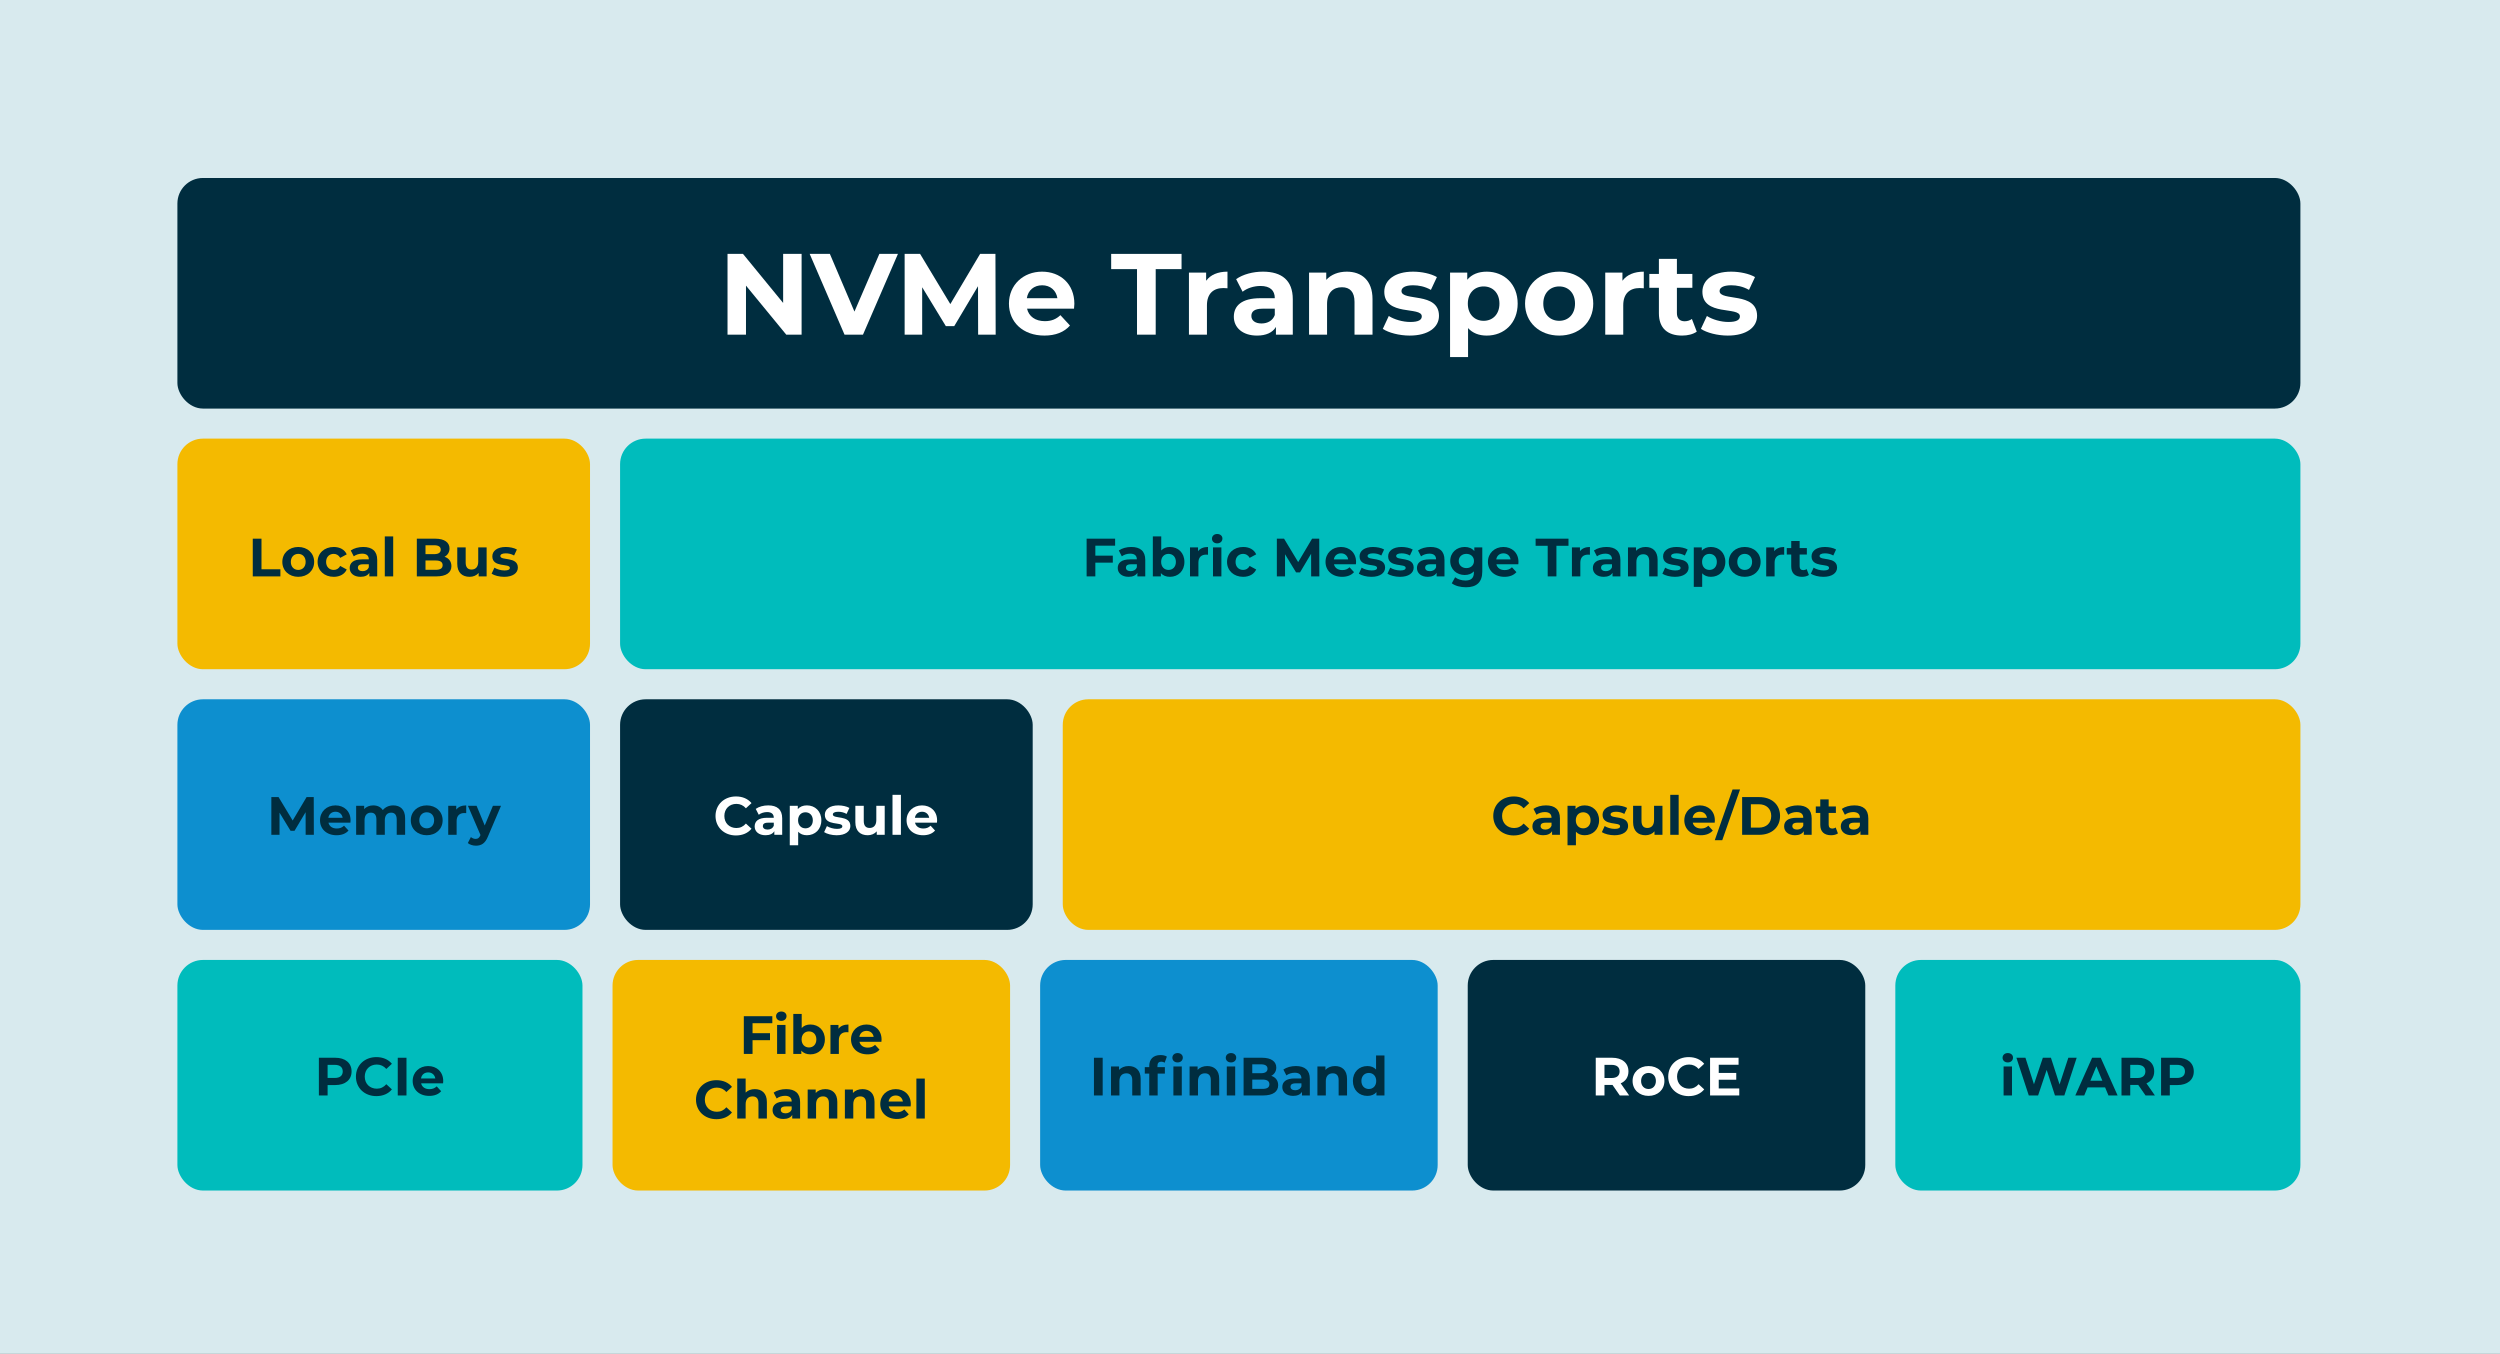 <?xml version="1.0" encoding="UTF-8"?> <svg xmlns="http://www.w3.org/2000/svg" id="Layer_2" data-name="Layer 2" width="650" height="352" viewBox="0 0 650 352"><rect x="0" y="0" width="650" height="352" fill="#333333" stroke="none"/><defs><style> .cls-1 { fill: #0d8fcf; } .cls-2 { fill: #d8eaee; } .cls-3 { fill: #fff; } .cls-4 { fill: #002d3f; } .cls-5 { fill: #f4ba00; } .cls-6 { fill: #00bcbc; } </style></defs><polygon class="cls-2" points="660 361.5 -10 362.5 -10 -9.5 660 -10.5 660 361.5"></polygon><rect class="cls-4" x="46.124" y="46.273" width="551.981" height="59.956" rx="6.644" ry="6.644"></rect><rect class="cls-5" x="46.124" y="114.044" width="107.281" height="59.956" rx="6.644" ry="6.644"></rect><rect class="cls-1" x="46.124" y="181.815" width="107.281" height="59.956" rx="6.644" ry="6.644"></rect><rect class="cls-4" x="161.221" y="181.815" width="107.281" height="59.956" rx="6.644" ry="6.644"></rect><rect class="cls-6" x="46.124" y="249.586" width="105.32" height="59.956" rx="6.644" ry="6.644"></rect><rect class="cls-5" x="159.26" y="249.586" width="103.36" height="59.956" rx="6.644" ry="6.644"></rect><rect class="cls-1" x="270.435" y="249.586" width="103.36" height="59.956" rx="6.644" ry="6.644"></rect><rect class="cls-4" x="381.61" y="249.586" width="103.36" height="59.956" rx="6.644" ry="6.644"></rect><rect class="cls-6" x="492.785" y="249.586" width="105.32" height="59.956" rx="6.644" ry="6.644"></rect><rect class="cls-5" x="276.317" y="181.815" width="321.789" height="59.956" rx="6.644" ry="6.644"></rect><rect class="cls-6" x="161.221" y="114.044" width="436.885" height="59.956" rx="6.644" ry="6.644"></rect><g><path class="cls-3" d="M208.416,66.013v20.999h-3.99l-10.47-12.749v12.749h-4.8v-20.999h4.02l10.44,12.749v-12.749h4.8Z"></path><path class="cls-3" d="M233.466,66.013l-9.09,20.999h-4.8l-9.06-20.999h5.25l6.39,14.999,6.479-14.999h4.83Z"></path><path class="cls-3" d="M254.315,87.012l-.03-12.6-6.18,10.38h-2.189l-6.15-10.109v12.329h-4.56v-20.999h4.02l7.86,13.05,7.739-13.05h3.99l.06,20.999h-4.56Z"></path><path class="cls-3" d="M279.245,80.262h-12.21c.45,2.01,2.16,3.24,4.62,3.24,1.71,0,2.94-.51,4.05-1.56l2.49,2.699c-1.5,1.71-3.749,2.61-6.66,2.61-5.58,0-9.21-3.51-9.21-8.31,0-4.83,3.69-8.31,8.61-8.31,4.74,0,8.399,3.18,8.399,8.369,0,.36-.06.87-.09,1.26ZM266.976,77.532h7.95c-.33-2.04-1.86-3.36-3.96-3.36-2.13,0-3.66,1.29-3.99,3.36Z"></path><path class="cls-3" d="M295.625,69.973h-6.72v-3.96h18.299v3.96h-6.72v17.039h-4.86v-17.039Z"></path><path class="cls-3" d="M319.145,70.633v4.319c-.39-.03-.69-.06-1.05-.06-2.58,0-4.29,1.409-4.29,4.499v7.62h-4.68v-16.14h4.47v2.13c1.14-1.56,3.06-2.369,5.55-2.369Z"></path><path class="cls-3" d="M336.125,77.802v9.21h-4.38v-2.01c-.87,1.47-2.55,2.25-4.92,2.25-3.78,0-6.03-2.101-6.03-4.89,0-2.851,2.01-4.83,6.93-4.83h3.72c0-2.01-1.2-3.18-3.72-3.18-1.71,0-3.481.569-4.65,1.5l-1.68-3.271c1.77-1.26,4.38-1.949,6.96-1.949,4.92,0,7.769,2.279,7.769,7.169ZM331.445,81.912v-1.65h-3.21c-2.189,0-2.88.81-2.88,1.891,0,1.17.99,1.949,2.64,1.949,1.56,0,2.91-.72,3.45-2.189Z"></path><path class="cls-3" d="M356.854,77.772v9.239h-4.68v-8.52c0-2.61-1.2-3.81-3.269-3.81-2.25,0-3.87,1.38-3.87,4.35v7.979h-4.68v-16.14h4.47v1.891c1.26-1.38,3.15-2.13,5.34-2.13,3.81,0,6.689,2.22,6.689,7.14Z"></path><path class="cls-3" d="M359.525,85.512l1.56-3.359c1.44.93,3.63,1.56,5.61,1.56,2.16,0,2.97-.57,2.97-1.47,0-2.641-9.75.06-9.75-6.39,0-3.061,2.761-5.22,7.47-5.22,2.221,0,4.681.51,6.21,1.409l-1.56,3.33c-1.59-.899-3.18-1.2-4.65-1.2-2.1,0-2.999.66-2.999,1.5,0,2.76,9.749.09,9.749,6.45,0,3-2.79,5.13-7.619,5.13-2.731,0-5.49-.75-6.99-1.74Z"></path><path class="cls-3" d="M394.595,78.942c0,5.069-3.51,8.31-8.04,8.31-2.01,0-3.66-.63-4.859-1.95v7.529h-4.681v-21.959h4.471v1.86c1.17-1.41,2.909-2.1,5.069-2.1,4.53,0,8.04,3.239,8.04,8.31ZM389.854,78.942c0-2.79-1.77-4.47-4.109-4.47s-4.11,1.68-4.11,4.47,1.77,4.47,4.11,4.47,4.109-1.681,4.109-4.47Z"></path><path class="cls-3" d="M396.515,78.942c0-4.86,3.75-8.31,8.88-8.31s8.85,3.449,8.85,8.31-3.72,8.31-8.85,8.31-8.88-3.45-8.88-8.31ZM409.504,78.942c0-2.79-1.77-4.47-4.109-4.47s-4.14,1.68-4.14,4.47,1.8,4.47,4.14,4.47,4.109-1.681,4.109-4.47Z"></path><path class="cls-3" d="M427.384,70.633v4.319c-.391-.03-.69-.06-1.05-.06-2.58,0-4.29,1.409-4.29,4.499v7.62h-4.68v-16.14h4.47v2.13c1.14-1.56,3.06-2.369,5.55-2.369Z"></path><path class="cls-3" d="M441.154,86.231c-.96.69-2.37,1.02-3.81,1.02-3.81,0-6.03-1.95-6.03-5.79v-6.63h-2.489v-3.6h2.489v-3.93h4.681v3.93h4.019v3.6h-4.019v6.57c0,1.38.75,2.13,2.01,2.13.69,0,1.38-.21,1.89-.601l1.26,3.3Z"></path><path class="cls-3" d="M442.234,85.512l1.56-3.359c1.44.93,3.63,1.56,5.609,1.56,2.16,0,2.97-.57,2.97-1.47,0-2.641-9.749.06-9.749-6.39,0-3.061,2.76-5.22,7.47-5.22,2.22,0,4.68.51,6.209,1.409l-1.56,3.33c-1.59-.899-3.18-1.2-4.649-1.2-2.101,0-3,.66-3,1.5,0,2.76,9.749.09,9.749,6.45,0,3-2.789,5.13-7.619,5.13-2.731,0-5.49-.75-6.99-1.74Z"></path></g><g><path class="cls-4" d="M284.789,141.877v2.592h4.539v1.82h-4.539v3.572h-2.269v-9.806h7.41v1.821h-5.141Z"></path><path class="cls-4" d="M297.769,145.56v4.301h-2.045v-.939c-.406.686-1.19,1.051-2.297,1.051-1.765,0-2.816-.981-2.816-2.283,0-1.331.939-2.256,3.236-2.256h1.737c0-.939-.56-1.484-1.737-1.484-.798,0-1.625.266-2.171.7l-.785-1.526c.827-.589,2.045-.911,3.25-.911,2.297,0,3.628,1.065,3.628,3.348ZM295.584,147.481v-.77h-1.498c-1.022,0-1.345.378-1.345.882,0,.547.462.911,1.232.911.729,0,1.359-.337,1.611-1.022Z"></path><path class="cls-4" d="M307.947,146.094c0,2.367-1.639,3.88-3.754,3.88-1.008,0-1.821-.322-2.367-.981v.868h-2.087v-10.394h2.186v3.656c.56-.616,1.331-.911,2.269-.911,2.115,0,3.754,1.513,3.754,3.881ZM305.734,146.094c0-1.303-.827-2.088-1.919-2.088s-1.919.785-1.919,2.088c0,1.302.827,2.087,1.919,2.087s1.919-.785,1.919-2.087Z"></path><path class="cls-4" d="M314.078,142.213v2.018c-.182-.015-.322-.028-.49-.028-1.205,0-2.003.658-2.003,2.102v3.558h-2.186v-7.536h2.087v.994c.532-.728,1.429-1.106,2.591-1.106Z"></path><path class="cls-4" d="M315.111,140.056c0-.685.546-1.219,1.359-1.219s1.359.505,1.359,1.177c0,.729-.546,1.261-1.359,1.261s-1.359-.532-1.359-1.219ZM315.377,142.325h2.185v7.536h-2.185v-7.536Z"></path><path class="cls-4" d="M319.031,146.094c0-2.269,1.751-3.881,4.202-3.881,1.583,0,2.83.686,3.376,1.919l-1.694.911c-.406-.715-1.009-1.037-1.695-1.037-1.107,0-1.975.77-1.975,2.088,0,1.316.868,2.087,1.975,2.087.686,0,1.289-.309,1.695-1.037l1.694.925c-.546,1.205-1.792,1.905-3.376,1.905-2.451,0-4.202-1.611-4.202-3.88Z"></path><path class="cls-4" d="M340.903,149.861l-.014-5.883-2.886,4.847h-1.022l-2.871-4.721v5.757h-2.13v-9.806h1.877l3.67,6.094,3.614-6.094h1.863l.027,9.806h-2.129Z"></path><path class="cls-4" d="M352.536,146.71h-5.701c.21.939,1.009,1.513,2.157,1.513.799,0,1.373-.238,1.892-.729l1.162,1.261c-.7.798-1.751,1.219-3.109,1.219-2.606,0-4.301-1.639-4.301-3.88,0-2.256,1.724-3.881,4.021-3.881,2.213,0,3.922,1.485,3.922,3.908,0,.168-.028.406-.042.589ZM346.808,145.435h3.712c-.154-.952-.869-1.568-1.85-1.568-.994,0-1.709.603-1.862,1.568Z"></path><path class="cls-4" d="M353.302,149.161l.729-1.569c.672.435,1.695.729,2.619.729,1.009,0,1.387-.266,1.387-.686,0-1.232-4.552.028-4.552-2.983,0-1.429,1.288-2.438,3.487-2.438,1.037,0,2.186.238,2.899.658l-.729,1.556c-.742-.421-1.484-.56-2.171-.56-.981,0-1.4.308-1.4.7,0,1.289,4.553.042,4.553,3.012,0,1.4-1.303,2.396-3.559,2.396-1.274,0-2.563-.351-3.264-.812Z"></path><path class="cls-4" d="M360.735,149.161l.729-1.569c.672.435,1.695.729,2.619.729,1.009,0,1.387-.266,1.387-.686,0-1.232-4.552.028-4.552-2.983,0-1.429,1.288-2.438,3.487-2.438,1.037,0,2.186.238,2.899.658l-.729,1.556c-.742-.421-1.484-.56-2.171-.56-.981,0-1.4.308-1.4.7,0,1.289,4.553.042,4.553,3.012,0,1.4-1.303,2.396-3.559,2.396-1.274,0-2.563-.351-3.264-.812Z"></path><path class="cls-4" d="M375.565,145.56v4.301h-2.045v-.939c-.406.686-1.19,1.051-2.297,1.051-1.766,0-2.816-.981-2.816-2.283,0-1.331.939-2.256,3.236-2.256h1.736c0-.939-.56-1.484-1.736-1.484-.799,0-1.625.266-2.171.7l-.785-1.526c.827-.589,2.046-.911,3.25-.911,2.297,0,3.628,1.065,3.628,3.348ZM373.38,147.481v-.77h-1.498c-1.022,0-1.345.378-1.345.882,0,.547.462.911,1.232.911.729,0,1.358-.337,1.61-1.022Z"></path><path class="cls-4" d="M385.394,142.325v6.275c0,2.802-1.513,4.09-4.231,4.09-1.429,0-2.815-.35-3.697-1.036l.868-1.569c.644.519,1.695.855,2.661.855,1.541,0,2.214-.7,2.214-2.059v-.322c-.574.63-1.401.939-2.382.939-2.087,0-3.768-1.442-3.768-3.642s1.681-3.643,3.768-3.643c1.051,0,1.919.351,2.493,1.079v-.967h2.073ZM383.236,145.856c0-1.106-.826-1.85-1.975-1.85s-1.989.743-1.989,1.85.841,1.849,1.989,1.849,1.975-.742,1.975-1.849Z"></path><path class="cls-4" d="M394.76,146.71h-5.701c.21.939,1.009,1.513,2.157,1.513.799,0,1.373-.238,1.892-.729l1.162,1.261c-.7.798-1.751,1.219-3.109,1.219-2.606,0-4.301-1.639-4.301-3.88,0-2.256,1.724-3.881,4.021-3.881,2.213,0,3.922,1.485,3.922,3.908,0,.168-.028.406-.042.589ZM389.031,145.435h3.712c-.154-.952-.869-1.568-1.85-1.568-.994,0-1.709.603-1.862,1.568Z"></path><path class="cls-4" d="M402.4,141.905h-3.138v-1.85h8.545v1.85h-3.138v7.956h-2.269v-7.956Z"></path><path class="cls-4" d="M413.378,142.213v2.018c-.182-.015-.322-.028-.49-.028-1.204,0-2.003.658-2.003,2.102v3.558h-2.186v-7.536h2.088v.994c.532-.728,1.429-1.106,2.591-1.106Z"></path><path class="cls-4" d="M421.304,145.56v4.301h-2.046v-.939c-.406.686-1.19,1.051-2.297,1.051-1.765,0-2.815-.981-2.815-2.283,0-1.331.939-2.256,3.235-2.256h1.737c0-.939-.56-1.484-1.737-1.484-.798,0-1.625.266-2.171.7l-.784-1.526c.826-.589,2.045-.911,3.25-.911,2.297,0,3.628,1.065,3.628,3.348ZM419.118,147.481v-.77h-1.499c-1.022,0-1.345.378-1.345.882,0,.547.463.911,1.232.911.729,0,1.359-.337,1.611-1.022Z"></path><path class="cls-4" d="M430.978,145.547v4.314h-2.186v-3.978c0-1.219-.56-1.778-1.526-1.778-1.051,0-1.807.644-1.807,2.031v3.726h-2.186v-7.536h2.087v.883c.589-.644,1.471-.995,2.493-.995,1.779,0,3.124,1.037,3.124,3.334Z"></path><path class="cls-4" d="M432.219,149.161l.729-1.569c.672.435,1.695.729,2.619.729,1.009,0,1.387-.266,1.387-.686,0-1.232-4.552.028-4.552-2.983,0-1.429,1.288-2.438,3.487-2.438,1.037,0,2.186.238,2.899.658l-.729,1.556c-.742-.421-1.484-.56-2.171-.56-.981,0-1.4.308-1.4.7,0,1.289,4.553.042,4.553,3.012,0,1.4-1.303,2.396-3.559,2.396-1.274,0-2.563-.351-3.264-.812Z"></path><path class="cls-4" d="M448.59,146.094c0,2.367-1.639,3.88-3.754,3.88-.939,0-1.709-.294-2.269-.911v3.517h-2.186v-10.254h2.088v.868c.546-.658,1.358-.981,2.367-.981,2.115,0,3.754,1.513,3.754,3.881ZM446.377,146.094c0-1.303-.827-2.088-1.919-2.088-1.093,0-1.92.785-1.92,2.088,0,1.302.827,2.087,1.92,2.087,1.092,0,1.919-.785,1.919-2.087Z"></path><path class="cls-4" d="M449.481,146.094c0-2.269,1.751-3.881,4.146-3.881s4.132,1.611,4.132,3.881-1.736,3.88-4.132,3.88-4.146-1.611-4.146-3.88ZM455.546,146.094c0-1.303-.826-2.088-1.919-2.088s-1.933.785-1.933,2.088c0,1.302.84,2.087,1.933,2.087s1.919-.785,1.919-2.087Z"></path><path class="cls-4" d="M463.89,142.213v2.018c-.183-.015-.322-.028-.49-.028-1.205,0-2.004.658-2.004,2.102v3.558h-2.185v-7.536h2.087v.994c.532-.728,1.429-1.106,2.592-1.106Z"></path><path class="cls-4" d="M470.315,149.497c-.448.322-1.106.477-1.779.477-1.778,0-2.815-.911-2.815-2.704v-3.096h-1.162v-1.681h1.162v-1.835h2.186v1.835h1.877v1.681h-1.877v3.068c0,.644.35.994.939.994.322,0,.644-.098.883-.28l.588,1.541Z"></path><path class="cls-4" d="M470.816,149.161l.729-1.569c.672.435,1.694.729,2.619.729,1.009,0,1.387-.266,1.387-.686,0-1.232-4.553.028-4.553-2.983,0-1.429,1.289-2.438,3.488-2.438,1.036,0,2.186.238,2.899.658l-.729,1.556c-.742-.421-1.484-.56-2.171-.56-.981,0-1.4.308-1.4.7,0,1.289,4.552.042,4.552,3.012,0,1.4-1.303,2.396-3.558,2.396-1.274,0-2.563-.351-3.264-.812Z"></path></g><g><path class="cls-4" d="M65.718,140.056h2.269v7.957h4.917v1.849h-7.186v-9.806Z"></path><path class="cls-4" d="M73.404,146.094c0-2.269,1.751-3.881,4.146-3.881s4.132,1.611,4.132,3.881-1.737,3.88-4.132,3.88-4.146-1.611-4.146-3.88ZM79.469,146.094c0-1.303-.827-2.088-1.919-2.088s-1.933.785-1.933,2.088c0,1.302.84,2.087,1.933,2.087s1.919-.785,1.919-2.087Z"></path><path class="cls-4" d="M82.574,146.094c0-2.269,1.751-3.881,4.202-3.881,1.583,0,2.83.686,3.376,1.919l-1.695.911c-.406-.715-1.009-1.037-1.695-1.037-1.107,0-1.975.77-1.975,2.088,0,1.316.868,2.087,1.975,2.087.686,0,1.289-.309,1.695-1.037l1.695.925c-.546,1.205-1.793,1.905-3.376,1.905-2.451,0-4.202-1.611-4.202-3.88Z"></path><path class="cls-4" d="M98.076,145.56v4.301h-2.045v-.939c-.406.686-1.19,1.051-2.297,1.051-1.765,0-2.816-.981-2.816-2.283,0-1.331.939-2.256,3.236-2.256h1.737c0-.939-.56-1.484-1.737-1.484-.798,0-1.625.266-2.171.7l-.785-1.526c.827-.589,2.045-.911,3.25-.911,2.297,0,3.628,1.065,3.628,3.348ZM95.89,147.481v-.77h-1.498c-1.022,0-1.345.378-1.345.882,0,.547.462.911,1.232.911.729,0,1.359-.337,1.611-1.022Z"></path><path class="cls-4" d="M100.045,139.468h2.186v10.394h-2.186v-10.394Z"></path><path class="cls-4" d="M117.368,147.185c0,1.695-1.345,2.676-3.922,2.676h-5.071v-9.806h4.79c2.452,0,3.712,1.022,3.712,2.55,0,.981-.504,1.737-1.303,2.157,1.093.35,1.793,1.19,1.793,2.423ZM110.631,141.765v2.312h2.255c1.107,0,1.709-.393,1.709-1.163,0-.769-.602-1.148-1.709-1.148h-2.255ZM115.085,146.948c0-.827-.63-1.219-1.807-1.219h-2.647v2.423h2.647c1.176,0,1.807-.364,1.807-1.204Z"></path><path class="cls-4" d="M126.523,142.325v7.536h-2.073v-.896c-.574.658-1.415,1.009-2.339,1.009-1.891,0-3.222-1.065-3.222-3.39v-4.259h2.186v3.937c0,1.261.56,1.82,1.527,1.82,1.008,0,1.737-.644,1.737-2.03v-3.727h2.185Z"></path><path class="cls-4" d="M127.821,149.161l.728-1.569c.673.435,1.695.729,2.62.729,1.009,0,1.387-.266,1.387-.686,0-1.232-4.552.028-4.552-2.983,0-1.429,1.289-2.438,3.488-2.438,1.037,0,2.185.238,2.899.658l-.729,1.556c-.742-.421-1.484-.56-2.171-.56-.981,0-1.401.308-1.401.7,0,1.289,4.553.042,4.553,3.012,0,1.4-1.303,2.396-3.558,2.396-1.275,0-2.563-.351-3.264-.812Z"></path></g><g><path class="cls-4" d="M79.471,217.049l-.014-5.883-2.885,4.847h-1.023l-2.871-4.721v5.757h-2.129v-9.806h1.877l3.67,6.094,3.614-6.094h1.863l.028,9.806h-2.129Z"></path><path class="cls-4" d="M91.103,213.898h-5.701c.21.939,1.008,1.513,2.157,1.513.798,0,1.373-.238,1.891-.729l1.163,1.261c-.701.798-1.751,1.219-3.11,1.219-2.606,0-4.3-1.639-4.3-3.88,0-2.256,1.723-3.881,4.02-3.881,2.213,0,3.922,1.485,3.922,3.908,0,.168-.028.406-.042.589ZM85.374,212.622h3.712c-.154-.952-.869-1.568-1.849-1.568-.995,0-1.709.603-1.863,1.568Z"></path><path class="cls-4" d="M105.33,212.734v4.314h-2.185v-3.978c0-1.219-.546-1.778-1.429-1.778-.981,0-1.667.63-1.667,1.975v3.782h-2.185v-3.978c0-1.219-.518-1.778-1.429-1.778-.967,0-1.653.63-1.653,1.975v3.782h-2.186v-7.536h2.087v.868c.56-.644,1.401-.981,2.367-.981,1.051,0,1.947.406,2.479,1.233.602-.77,1.583-1.233,2.717-1.233,1.793,0,3.082,1.037,3.082,3.334Z"></path><path class="cls-4" d="M106.807,213.281c0-2.269,1.751-3.881,4.146-3.881s4.132,1.611,4.132,3.881-1.737,3.88-4.132,3.88-4.146-1.611-4.146-3.88ZM112.873,213.281c0-1.303-.827-2.088-1.919-2.088s-1.933.785-1.933,2.088c0,1.302.84,2.087,1.933,2.087s1.919-.785,1.919-2.087Z"></path><path class="cls-4" d="M121.216,209.4v2.018c-.182-.015-.322-.028-.49-.028-1.205,0-2.003.658-2.003,2.102v3.558h-2.185v-7.536h2.087v.994c.532-.728,1.429-1.106,2.591-1.106Z"></path><path class="cls-4" d="M130.262,209.513l-3.404,7.998c-.729,1.821-1.765,2.367-3.124,2.367-.77,0-1.611-.252-2.101-.685l.798-1.556c.336.295.799.477,1.233.477.602,0,.939-.266,1.232-.939l.028-.07-3.264-7.592h2.255l2.115,5.113,2.129-5.113h2.101Z"></path></g><g><path class="cls-4" d="M91.41,278.573c0,2.185-1.639,3.544-4.258,3.544h-1.975v2.703h-2.269v-9.806h4.244c2.62,0,4.258,1.359,4.258,3.559ZM89.113,278.573c0-1.079-.701-1.709-2.087-1.709h-1.849v3.403h1.849c1.387,0,2.087-.63,2.087-1.694Z"></path><path class="cls-4" d="M92.539,279.918c0-2.956,2.269-5.071,5.323-5.071,1.695,0,3.11.616,4.034,1.737l-1.456,1.345c-.659-.757-1.485-1.148-2.465-1.148-1.835,0-3.138,1.288-3.138,3.138,0,1.849,1.303,3.138,3.138,3.138.981,0,1.807-.393,2.465-1.163l1.456,1.345c-.924,1.135-2.339,1.751-4.048,1.751-3.04,0-5.309-2.115-5.309-5.07Z"></path><path class="cls-4" d="M103.417,275.015h2.269v9.806h-2.269v-9.806Z"></path><path class="cls-4" d="M115.195,281.669h-5.701c.21.939,1.008,1.513,2.157,1.513.798,0,1.373-.238,1.891-.729l1.163,1.261c-.701.798-1.751,1.219-3.11,1.219-2.606,0-4.3-1.639-4.3-3.88,0-2.256,1.723-3.881,4.02-3.881,2.213,0,3.922,1.485,3.922,3.908,0,.168-.028.406-.042.589ZM109.466,280.394h3.712c-.154-.952-.869-1.568-1.849-1.568-.995,0-1.709.603-1.863,1.568Z"></path></g><g><path class="cls-3" d="M421.143,284.82l-1.891-2.731h-2.088v2.731h-2.269v-9.806h4.244c2.619,0,4.258,1.359,4.258,3.559,0,1.471-.742,2.549-2.017,3.096l2.199,3.151h-2.438ZM419.014,276.864h-1.85v3.418h1.85c1.387,0,2.087-.644,2.087-1.709,0-1.079-.7-1.709-2.087-1.709Z"></path><path class="cls-3" d="M424.471,281.053c0-2.269,1.751-3.881,4.146-3.881s4.132,1.611,4.132,3.881-1.736,3.88-4.132,3.88-4.146-1.611-4.146-3.88ZM430.536,281.053c0-1.303-.826-2.088-1.919-2.088s-1.933.785-1.933,2.088c0,1.302.84,2.087,1.933,2.087s1.919-.785,1.919-2.087Z"></path><path class="cls-3" d="M433.739,279.918c0-2.956,2.269-5.071,5.322-5.071,1.695,0,3.11.616,4.034,1.737l-1.456,1.345c-.659-.757-1.485-1.148-2.466-1.148-1.835,0-3.138,1.288-3.138,3.138,0,1.849,1.303,3.138,3.138,3.138.981,0,1.807-.393,2.466-1.163l1.456,1.345c-.924,1.135-2.339,1.751-4.048,1.751-3.04,0-5.309-2.115-5.309-5.07Z"></path><path class="cls-3" d="M452.209,282.999v1.821h-7.592v-9.806h7.41v1.821h-5.155v2.129h4.553v1.766h-4.553v2.269h5.337Z"></path></g><g><path class="cls-4" d="M520.665,275.015c0-.685.547-1.219,1.359-1.219s1.358.505,1.358,1.177c0,.729-.546,1.261-1.358,1.261s-1.359-.532-1.359-1.219ZM520.932,277.284h2.186v7.536h-2.186v-7.536Z"></path><path class="cls-4" d="M539.938,275.015l-3.207,9.806h-2.438l-2.157-6.64-2.228,6.64h-2.423l-3.222-9.806h2.353l2.213,6.893,2.312-6.893h2.101l2.241,6.948,2.283-6.948h2.171Z"></path><path class="cls-4" d="M547.325,282.719h-4.552l-.869,2.102h-2.325l4.37-9.806h2.241l4.385,9.806h-2.381l-.869-2.102ZM546.611,280.996l-1.555-3.754-1.556,3.754h3.11Z"></path><path class="cls-4" d="M557.839,284.82l-1.891-2.731h-2.088v2.731h-2.269v-9.806h4.244c2.619,0,4.258,1.359,4.258,3.559,0,1.471-.742,2.549-2.017,3.096l2.199,3.151h-2.438ZM555.71,276.864h-1.85v3.418h1.85c1.387,0,2.087-.644,2.087-1.709,0-1.079-.7-1.709-2.087-1.709Z"></path><path class="cls-4" d="M570.384,278.573c0,2.185-1.639,3.544-4.258,3.544h-1.976v2.703h-2.269v-9.806h4.244c2.619,0,4.258,1.359,4.258,3.559ZM568.087,278.573c0-1.079-.7-1.709-2.087-1.709h-1.85v3.403h1.85c1.387,0,2.087-.63,2.087-1.694Z"></path></g><g><path class="cls-4" d="M284.428,275.015h2.269v9.806h-2.269v-9.806Z"></path><path class="cls-4" d="M296.57,280.506v4.314h-2.186v-3.978c0-1.219-.56-1.778-1.527-1.778-1.05,0-1.807.644-1.807,2.031v3.726h-2.185v-7.536h2.087v.883c.588-.644,1.471-.995,2.493-.995,1.779,0,3.124,1.037,3.124,3.334Z"></path><path class="cls-4" d="M300.935,277.13v.322h1.933v1.681h-1.877v5.688h-2.185v-5.688h-1.163v-1.681h1.163v-.336c0-1.695,1.036-2.802,2.914-2.802.616,0,1.26.126,1.667.406l-.574,1.583c-.238-.168-.546-.267-.882-.267-.644,0-.995.351-.995,1.093ZM304.815,275.015c0-.685.546-1.219,1.358-1.219s1.359.505,1.359,1.177c0,.729-.546,1.261-1.359,1.261s-1.358-.532-1.358-1.219ZM305.082,277.284h2.185v7.536h-2.185v-7.536Z"></path><path class="cls-4" d="M316.996,280.506v4.314h-2.186v-3.978c0-1.219-.56-1.778-1.527-1.778-1.05,0-1.807.644-1.807,2.031v3.726h-2.185v-7.536h2.087v.883c.588-.644,1.471-.995,2.493-.995,1.779,0,3.124,1.037,3.124,3.334Z"></path><path class="cls-4" d="M318.699,275.015c0-.685.546-1.219,1.359-1.219s1.359.505,1.359,1.177c0,.729-.546,1.261-1.359,1.261s-1.359-.532-1.359-1.219ZM318.966,277.284h2.185v7.536h-2.185v-7.536Z"></path><path class="cls-4" d="M332.326,282.144c0,1.695-1.345,2.676-3.922,2.676h-5.071v-9.806h4.79c2.451,0,3.712,1.022,3.712,2.55,0,.981-.504,1.737-1.303,2.157,1.093.35,1.793,1.19,1.793,2.423ZM325.589,276.724v2.312h2.255c1.106,0,1.709-.393,1.709-1.163,0-.769-.603-1.148-1.709-1.148h-2.255ZM330.043,281.907c0-.827-.631-1.219-1.807-1.219h-2.647v2.423h2.647c1.176,0,1.807-.364,1.807-1.204Z"></path><path class="cls-4" d="M340.557,280.519v4.301h-2.045v-.939c-.406.686-1.19,1.051-2.297,1.051-1.766,0-2.816-.981-2.816-2.283,0-1.331.94-2.256,3.236-2.256h1.737c0-.939-.56-1.484-1.737-1.484-.799,0-1.625.266-2.171.7l-.785-1.526c.827-.589,2.046-.911,3.25-.911,2.297,0,3.628,1.065,3.628,3.348ZM338.372,282.44v-.77h-1.499c-1.022,0-1.345.378-1.345.882,0,.547.462.911,1.232.911.729,0,1.358-.337,1.611-1.022Z"></path><path class="cls-4" d="M350.231,280.506v4.314h-2.186v-3.978c0-1.219-.56-1.778-1.526-1.778-1.051,0-1.807.644-1.807,2.031v3.726h-2.186v-7.536h2.087v.883c.589-.644,1.471-.995,2.493-.995,1.779,0,3.124,1.037,3.124,3.334Z"></path><path class="cls-4" d="M359.961,274.427v10.394h-2.087v-.868c-.546.658-1.345.981-2.353.981-2.129,0-3.768-1.513-3.768-3.88s1.639-3.881,3.768-3.881c.925,0,1.709.295,2.256.911v-3.656h2.185ZM357.818,281.053c0-1.303-.841-2.088-1.919-2.088-1.093,0-1.934.785-1.934,2.088,0,1.302.841,2.087,1.934,2.087,1.078,0,1.919-.785,1.919-2.087Z"></path></g><g><path class="cls-4" d="M195.661,266.036v2.592h4.539v1.82h-4.539v3.572h-2.269v-9.806h7.41v1.821h-5.141Z"></path><path class="cls-4" d="M201.777,264.215c0-.685.546-1.219,1.359-1.219s1.359.505,1.359,1.177c0,.729-.546,1.261-1.359,1.261s-1.359-.532-1.359-1.219ZM202.043,266.484h2.186v7.536h-2.186v-7.536Z"></path><path class="cls-4" d="M214.466,270.253c0,2.367-1.639,3.88-3.754,3.88-1.008,0-1.821-.322-2.367-.981v.868h-2.087v-10.394h2.186v3.656c.56-.616,1.331-.911,2.269-.911,2.115,0,3.754,1.513,3.754,3.881ZM212.253,270.253c0-1.303-.827-2.088-1.919-2.088s-1.919.785-1.919,2.088c0,1.302.827,2.087,1.919,2.087s1.919-.785,1.919-2.087Z"></path><path class="cls-4" d="M220.596,266.372v2.018c-.182-.015-.322-.028-.49-.028-1.205,0-2.003.658-2.003,2.102v3.558h-2.185v-7.536h2.087v.994c.532-.728,1.429-1.106,2.591-1.106Z"></path><path class="cls-4" d="M229.166,270.869h-5.701c.21.939,1.008,1.513,2.157,1.513.798,0,1.373-.238,1.891-.729l1.163,1.261c-.701.798-1.751,1.219-3.11,1.219-2.606,0-4.3-1.639-4.3-3.88,0-2.256,1.723-3.881,4.02-3.881,2.213,0,3.922,1.485,3.922,3.908,0,.168-.028.406-.042.589ZM223.436,269.594h3.712c-.154-.952-.869-1.568-1.849-1.568-.995,0-1.709.603-1.863,1.568Z"></path><path class="cls-4" d="M180.959,285.918c0-2.956,2.269-5.071,5.323-5.071,1.695,0,3.11.616,4.034,1.737l-1.456,1.345c-.659-.757-1.485-1.148-2.465-1.148-1.835,0-3.138,1.288-3.138,3.138,0,1.849,1.302,3.138,3.138,3.138.981,0,1.807-.393,2.465-1.163l1.456,1.345c-.924,1.135-2.339,1.751-4.048,1.751-3.04,0-5.309-2.115-5.309-5.07Z"></path><path class="cls-4" d="M199.388,286.506v4.314h-2.186v-3.978c0-1.219-.56-1.778-1.527-1.778-1.05,0-1.807.644-1.807,2.031v3.726h-2.186v-10.394h2.186v3.642c.588-.588,1.429-.896,2.395-.896,1.779,0,3.124,1.037,3.124,3.334Z"></path><path class="cls-4" d="M208.025,286.519v4.301h-2.045v-.939c-.406.686-1.19,1.051-2.297,1.051-1.765,0-2.816-.981-2.816-2.283,0-1.331.939-2.256,3.236-2.256h1.737c0-.939-.56-1.484-1.737-1.484-.798,0-1.625.266-2.171.7l-.785-1.526c.827-.589,2.045-.911,3.25-.911,2.297,0,3.628,1.065,3.628,3.348ZM205.839,288.44v-.77h-1.498c-1.022,0-1.345.378-1.345.882,0,.547.462.911,1.232.911.729,0,1.359-.337,1.611-1.022Z"></path><path class="cls-4" d="M217.7,286.506v4.314h-2.186v-3.978c0-1.219-.56-1.778-1.527-1.778-1.05,0-1.807.644-1.807,2.031v3.726h-2.185v-7.536h2.087v.883c.588-.644,1.471-.995,2.493-.995,1.779,0,3.124,1.037,3.124,3.334Z"></path><path class="cls-4" d="M227.374,286.506v4.314h-2.186v-3.978c0-1.219-.56-1.778-1.527-1.778-1.05,0-1.807.644-1.807,2.031v3.726h-2.185v-7.536h2.087v.883c.588-.644,1.471-.995,2.493-.995,1.779,0,3.124,1.037,3.124,3.334Z"></path><path class="cls-4" d="M236.767,287.669h-5.701c.21.939,1.008,1.513,2.157,1.513.798,0,1.373-.238,1.891-.729l1.163,1.261c-.701.798-1.751,1.219-3.11,1.219-2.606,0-4.3-1.639-4.3-3.88,0-2.256,1.723-3.881,4.02-3.881,2.213,0,3.922,1.485,3.922,3.908,0,.168-.028.406-.042.589ZM231.038,286.394h3.712c-.154-.952-.869-1.568-1.849-1.568-.995,0-1.709.603-1.863,1.568Z"></path><path class="cls-4" d="M238.261,280.427h2.185v10.394h-2.185v-10.394Z"></path></g><g><path class="cls-3" d="M186.034,212.147c0-2.956,2.269-5.071,5.323-5.071,1.695,0,3.11.616,4.034,1.737l-1.456,1.345c-.659-.757-1.485-1.148-2.465-1.148-1.835,0-3.138,1.288-3.138,3.138,0,1.849,1.303,3.138,3.138,3.138.981,0,1.807-.393,2.465-1.163l1.456,1.345c-.924,1.135-2.339,1.751-4.048,1.751-3.04,0-5.309-2.115-5.309-5.07Z"></path><path class="cls-3" d="M203.37,212.748v4.301h-2.045v-.939c-.406.686-1.19,1.051-2.297,1.051-1.765,0-2.816-.981-2.816-2.283,0-1.331.939-2.256,3.236-2.256h1.737c0-.939-.56-1.484-1.737-1.484-.798,0-1.625.266-2.171.7l-.785-1.526c.827-.589,2.045-.911,3.25-.911,2.297,0,3.628,1.065,3.628,3.348ZM201.185,214.668v-.77h-1.499c-1.022,0-1.345.378-1.345.882,0,.547.462.911,1.232.911.729,0,1.359-.337,1.611-1.022Z"></path><path class="cls-3" d="M213.548,213.281c0,2.367-1.639,3.88-3.754,3.88-.939,0-1.709-.294-2.269-.911v3.517h-2.185v-10.254h2.087v.868c.546-.658,1.359-.981,2.367-.981,2.115,0,3.754,1.513,3.754,3.881ZM211.335,213.281c0-1.303-.827-2.088-1.919-2.088s-1.919.785-1.919,2.088c0,1.302.827,2.087,1.919,2.087s1.919-.785,1.919-2.087Z"></path><path class="cls-3" d="M214.271,216.349l.728-1.569c.673.435,1.695.729,2.62.729,1.009,0,1.387-.266,1.387-.686,0-1.232-4.552.028-4.552-2.983,0-1.429,1.289-2.438,3.488-2.438,1.037,0,2.185.238,2.899.658l-.729,1.556c-.742-.421-1.484-.56-2.171-.56-.981,0-1.401.308-1.401.7,0,1.289,4.553.042,4.553,3.012,0,1.4-1.303,2.396-3.558,2.396-1.275,0-2.563-.351-3.264-.812Z"></path><path class="cls-3" d="M230.025,209.513v7.536h-2.073v-.896c-.574.658-1.415,1.009-2.339,1.009-1.891,0-3.222-1.065-3.222-3.39v-4.259h2.186v3.937c0,1.261.56,1.82,1.527,1.82,1.008,0,1.737-.644,1.737-2.03v-3.727h2.185Z"></path><path class="cls-3" d="M232.051,206.655h2.186v10.394h-2.186v-10.394Z"></path><path class="cls-3" d="M243.605,213.898h-5.701c.21.939,1.008,1.513,2.157,1.513.798,0,1.373-.238,1.891-.729l1.163,1.261c-.701.798-1.751,1.219-3.11,1.219-2.606,0-4.3-1.639-4.3-3.88,0-2.256,1.723-3.881,4.02-3.881,2.213,0,3.922,1.485,3.922,3.908,0,.168-.028.406-.042.589ZM237.876,212.622h3.712c-.154-.952-.869-1.568-1.849-1.568-.995,0-1.709.603-1.863,1.568Z"></path></g><g><path class="cls-4" d="M388.248,212.147c0-2.956,2.269-5.071,5.322-5.071,1.695,0,3.109.616,4.034,1.737l-1.456,1.345c-.659-.757-1.485-1.148-2.466-1.148-1.835,0-3.138,1.288-3.138,3.138,0,1.849,1.303,3.138,3.138,3.138.981,0,1.807-.393,2.466-1.163l1.456,1.345c-.925,1.135-2.339,1.751-4.048,1.751-3.04,0-5.309-2.115-5.309-5.07Z"></path><path class="cls-4" d="M405.584,212.748v4.301h-2.046v-.939c-.406.686-1.19,1.051-2.297,1.051-1.765,0-2.815-.981-2.815-2.283,0-1.331.938-2.256,3.235-2.256h1.737c0-.939-.56-1.484-1.737-1.484-.798,0-1.624.266-2.171.7l-.785-1.526c.827-.589,2.046-.911,3.25-.911,2.297,0,3.629,1.065,3.629,3.348ZM403.398,214.668v-.77h-1.499c-1.022,0-1.345.378-1.345.882,0,.547.463.911,1.232.911.729,0,1.359-.337,1.611-1.022Z"></path><path class="cls-4" d="M415.762,213.281c0,2.367-1.639,3.88-3.754,3.88-.939,0-1.709-.294-2.269-.911v3.517h-2.186v-10.254h2.088v.868c.547-.658,1.359-.981,2.367-.981,2.115,0,3.754,1.513,3.754,3.881ZM413.549,213.281c0-1.303-.826-2.088-1.919-2.088s-1.919.785-1.919,2.088c0,1.302.826,2.087,1.919,2.087s1.919-.785,1.919-2.087Z"></path><path class="cls-4" d="M416.484,216.349l.729-1.569c.672.435,1.695.729,2.619.729,1.01,0,1.387-.266,1.387-.686,0-1.232-4.552.028-4.552-2.983,0-1.429,1.288-2.438,3.487-2.438,1.037,0,2.186.238,2.9.658l-.729,1.556c-.742-.421-1.484-.56-2.172-.56-.981,0-1.4.308-1.4.7,0,1.289,4.553.042,4.553,3.012,0,1.4-1.303,2.396-3.559,2.396-1.274,0-2.562-.351-3.264-.812Z"></path><path class="cls-4" d="M432.239,209.513v7.536h-2.073v-.896c-.574.658-1.414,1.009-2.339,1.009-1.892,0-3.222-1.065-3.222-3.39v-4.259h2.186v3.937c0,1.261.56,1.82,1.526,1.82,1.009,0,1.737-.644,1.737-2.03v-3.727h2.185Z"></path><path class="cls-4" d="M434.266,206.655h2.185v10.394h-2.185v-10.394Z"></path><path class="cls-4" d="M445.818,213.898h-5.701c.211.939,1.009,1.513,2.158,1.513.798,0,1.372-.238,1.891-.729l1.162,1.261c-.7.798-1.75,1.219-3.109,1.219-2.606,0-4.301-1.639-4.301-3.88,0-2.256,1.724-3.881,4.021-3.881,2.214,0,3.923,1.485,3.923,3.908,0,.168-.029.406-.043.589ZM440.09,212.622h3.712c-.154-.952-.868-1.568-1.849-1.568-.995,0-1.709.603-1.863,1.568Z"></path><path class="cls-4" d="M450.465,205.255h1.947l-4.623,13.194h-1.947l4.623-13.194Z"></path><path class="cls-4" d="M452.955,207.243h4.455c3.207,0,5.406,1.934,5.406,4.903s-2.199,4.902-5.406,4.902h-4.455v-9.806ZM457.297,215.185c1.947,0,3.223-1.162,3.223-3.039s-1.275-3.04-3.223-3.04h-2.072v6.079h2.072Z"></path><path class="cls-4" d="M471.032,212.748v4.301h-2.046v-.939c-.406.686-1.19,1.051-2.297,1.051-1.765,0-2.815-.981-2.815-2.283,0-1.331.939-2.256,3.235-2.256h1.738c0-.939-.56-1.484-1.738-1.484-.798,0-1.625.266-2.17.7l-.785-1.526c.826-.589,2.045-.911,3.25-.911,2.297,0,3.628,1.065,3.628,3.348ZM468.848,214.668v-.77h-1.5c-1.022,0-1.344.378-1.344.882,0,.547.462.911,1.232.911.729,0,1.358-.337,1.611-1.022Z"></path><path class="cls-4" d="M477.863,216.685c-.448.322-1.106.477-1.779.477-1.779,0-2.814-.911-2.814-2.704v-3.096h-1.164v-1.681h1.164v-1.835h2.185v1.835h1.877v1.681h-1.877v3.068c0,.644.351.994.939.994.322,0,.644-.098.883-.28l.588,1.541Z"></path><path class="cls-4" d="M485.76,212.748v4.301h-2.045v-.939c-.406.686-1.19,1.051-2.297,1.051-1.766,0-2.816-.981-2.816-2.283,0-1.331.94-2.256,3.236-2.256h1.736c0-.939-.56-1.484-1.736-1.484-.799,0-1.625.266-2.171.7l-.784-1.526c.826-.589,2.045-.911,3.25-.911,2.297,0,3.627,1.065,3.627,3.348ZM483.574,214.668v-.77h-1.498c-1.022,0-1.345.378-1.345.882,0,.547.462.911,1.232.911.729,0,1.358-.337,1.61-1.022Z"></path></g></svg> 
